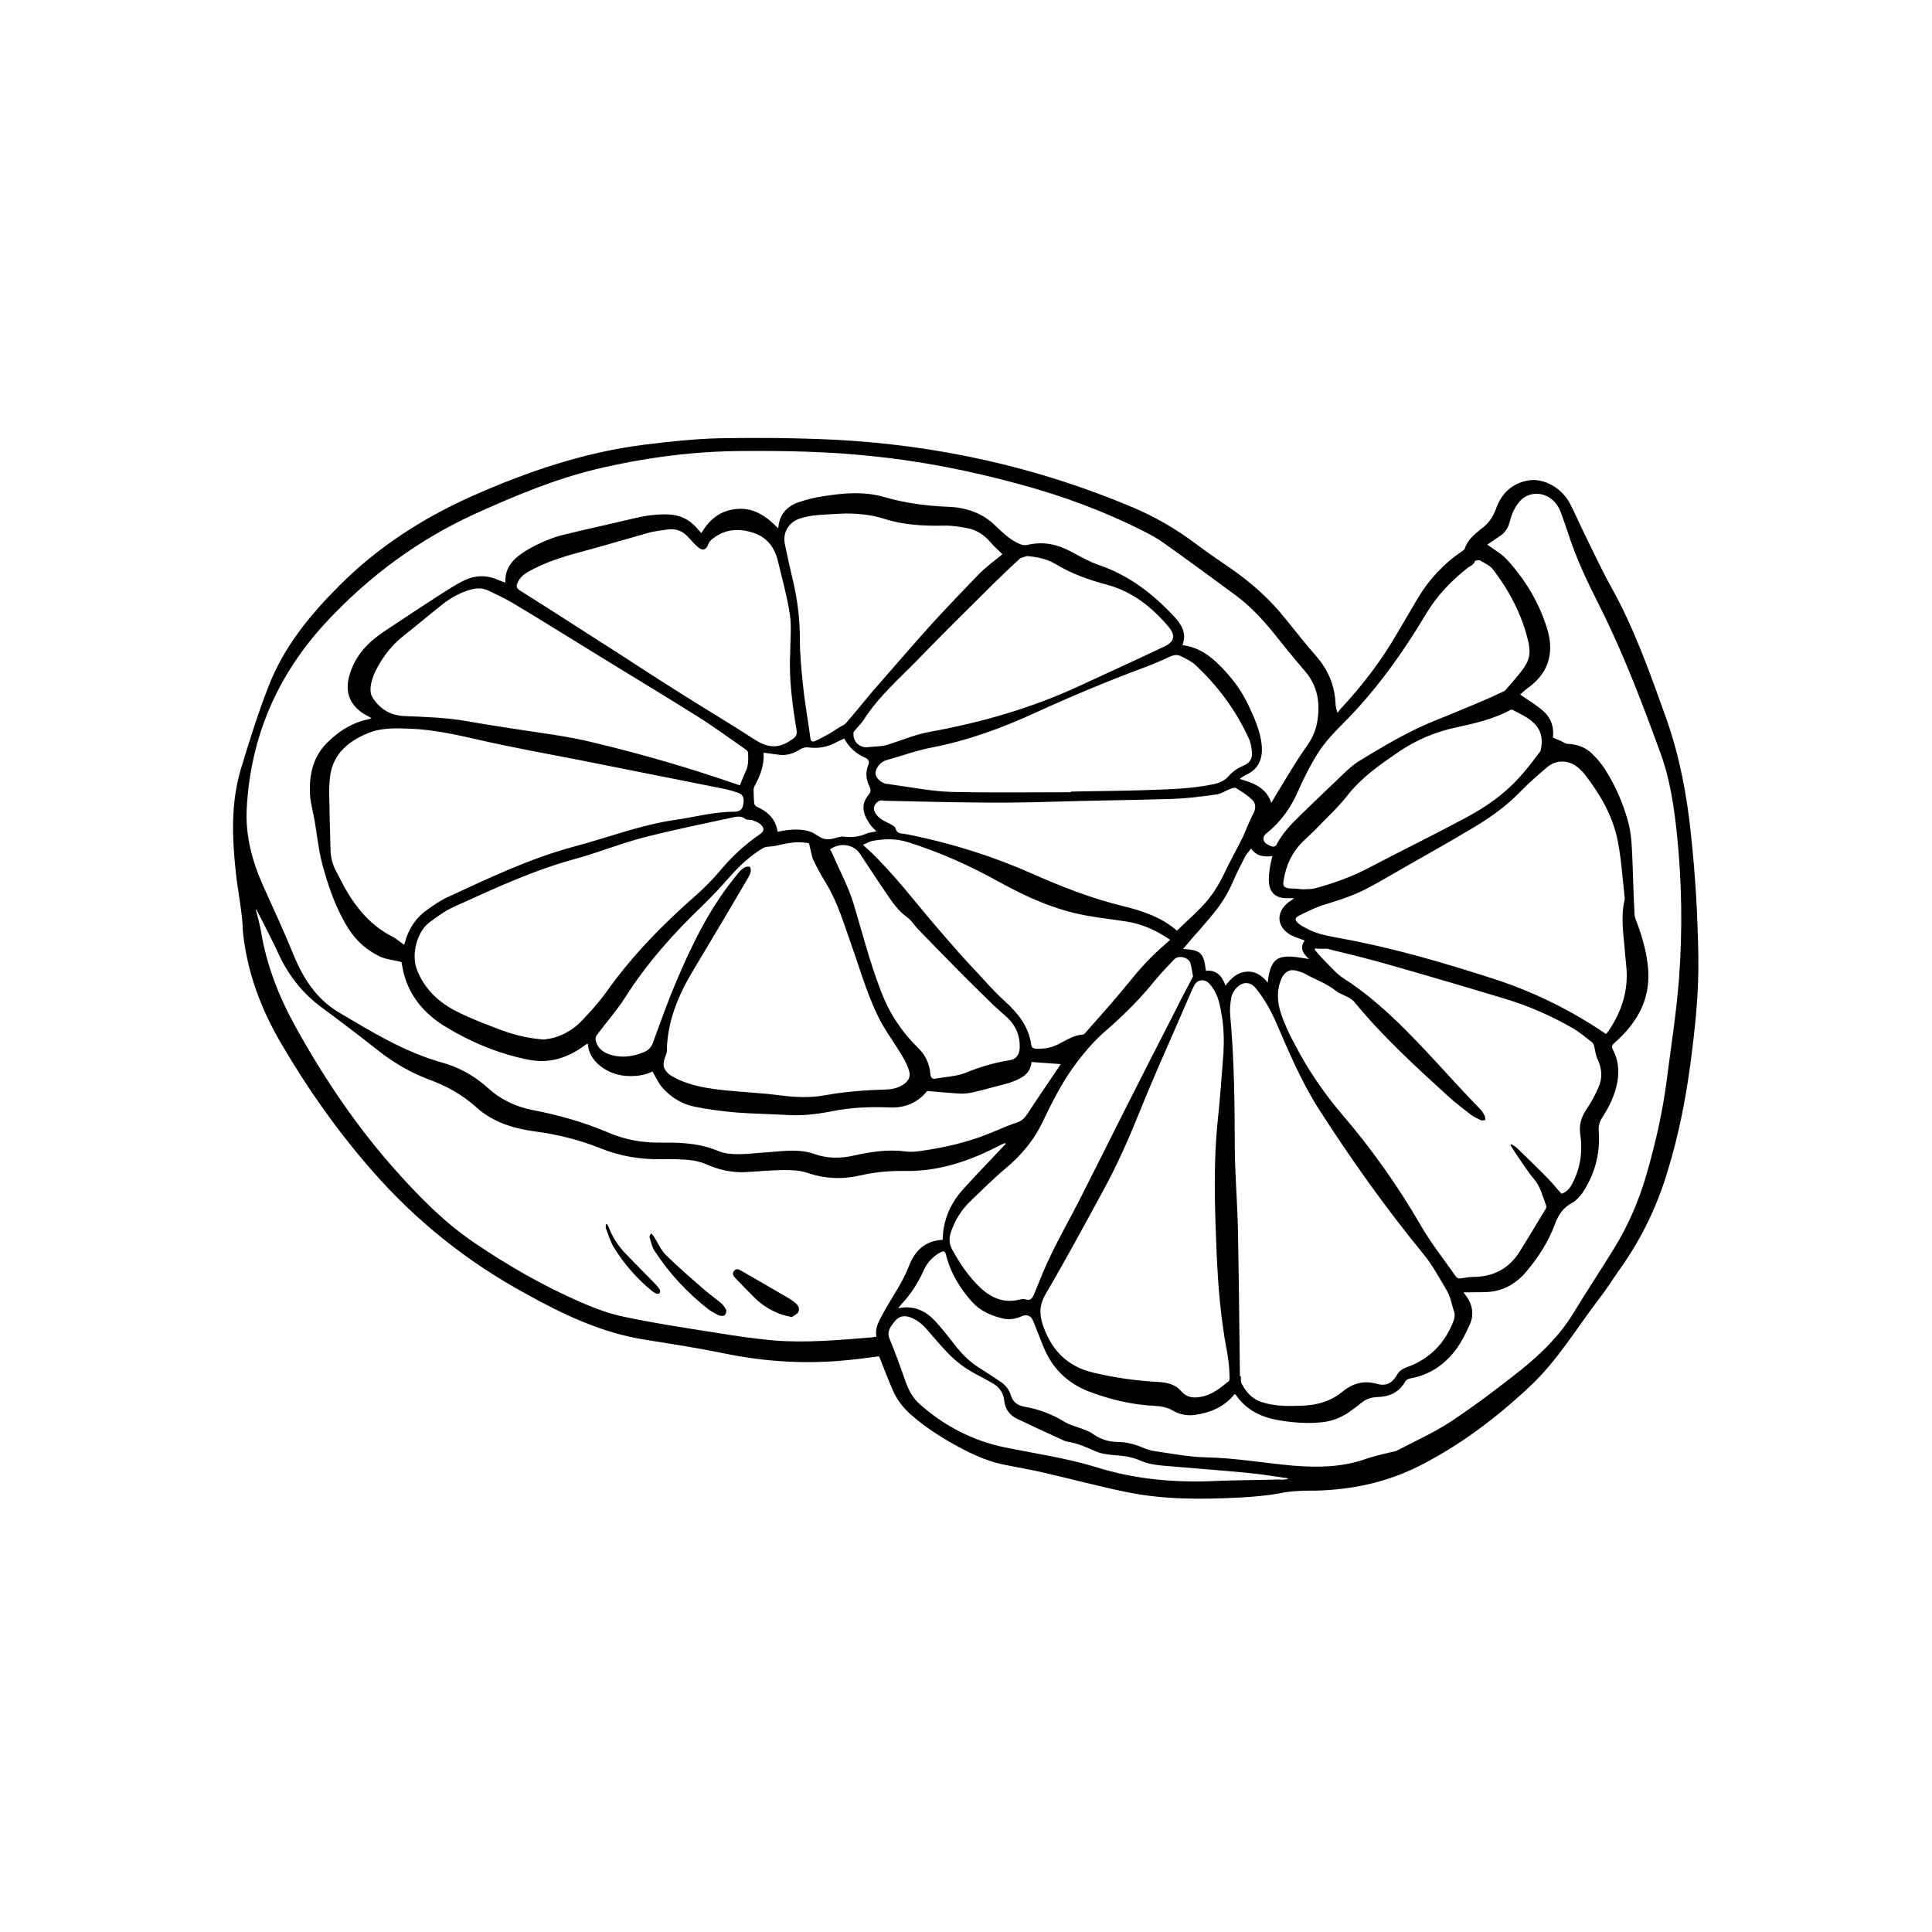 <svg version="1.0" preserveAspectRatio="xMidYMid meet" height="100" viewBox="0 0 75 75" zoomAndPan="magnify" width="100" xmlns:xlink="http://www.w3.org/1999/xlink" xmlns="http://www.w3.org/2000/svg"><defs><clipPath id="ae77d8562c"><path clip-rule="nonzero" d="M 9 17 L 65.953 17 L 65.953 58.23 L 9 58.23 Z M 9 17"></path></clipPath></defs><rect fill-opacity="1" height="90" y="-7.5" fill="#ffffff" width="90" x="-7.5"></rect><rect fill-opacity="1" height="90" y="-7.5" fill="#ffffff" width="90" x="-7.5"></rect><g clip-path="url(#ae77d8562c)"><path fill-rule="nonzero" fill-opacity="1" d="M 51.922 27.672 C 51.992 27.59 52.012 27.547 52.059 27.5 C 52.891 26.605 53.629 25.641 54.242 24.578 C 54.504 24.129 54.766 23.684 55.039 23.223 C 55.484 22.48 56.055 21.871 56.77 21.391 C 56.805 21.367 56.848 21.332 56.859 21.301 C 56.965 20.977 57.203 20.773 57.453 20.566 C 57.465 20.555 57.477 20.555 57.477 20.543 C 57.77 20.348 57.953 20.086 58.078 19.742 C 58.285 19.156 58.691 18.766 59.32 18.652 C 59.922 18.547 60.617 18.926 60.945 19.547 C 61.117 19.879 61.266 20.223 61.426 20.555 C 61.789 21.289 62.129 22.031 62.527 22.754 C 63.449 24.395 64.062 26.16 64.691 27.91 C 65.203 29.367 65.488 30.879 65.645 32.414 C 65.816 33.996 65.906 35.578 65.93 37.16 C 65.953 38.594 65.793 40.012 65.602 41.434 C 65.418 42.785 65.145 44.129 64.746 45.434 C 64.348 46.773 63.758 48.023 62.949 49.172 C 62.652 49.582 62.391 50.02 62.086 50.406 C 61.207 51.555 60.469 52.805 59.41 53.801 C 58.09 55.039 56.68 56.113 55.051 56.93 C 53.789 57.559 52.457 57.832 51.059 57.867 C 50.945 57.867 50.828 57.867 50.715 57.867 C 50.387 57.879 50.055 57.891 49.715 57.961 C 49.215 58.062 48.691 58.098 48.168 58.133 C 46.652 58.211 45.129 58.223 43.637 57.902 C 42.59 57.684 41.566 57.41 40.52 57.168 C 40.031 57.055 39.543 56.973 39.039 56.871 C 38.496 56.77 37.98 56.562 37.48 56.309 C 36.707 55.91 35.969 55.461 35.32 54.879 C 35.047 54.625 34.82 54.34 34.672 53.996 C 34.488 53.582 34.328 53.16 34.16 52.734 C 34.148 52.711 34.137 52.688 34.125 52.652 C 33.738 52.699 33.352 52.758 32.965 52.793 C 31.336 52.965 29.719 52.871 28.117 52.539 C 27.102 52.332 26.09 52.172 25.066 52.012 C 23.383 51.75 21.879 51.039 20.414 50.223 C 18.125 48.977 16.133 47.383 14.414 45.41 C 13.094 43.898 11.945 42.27 10.934 40.539 C 10.137 39.188 9.59 37.746 9.43 36.164 C 9.41 35.406 9.238 34.648 9.156 33.883 C 9.012 32.531 8.953 31.18 9.352 29.848 C 9.68 28.77 10.012 27.695 10.422 26.652 C 11.012 25.117 12.035 23.867 13.188 22.719 C 14.676 21.23 16.406 20.117 18.328 19.258 C 20.469 18.309 22.664 17.562 24.988 17.266 C 25.977 17.141 26.977 17.035 27.98 17.012 C 29.449 16.988 30.926 17 32.395 17.07 C 36.391 17.277 40.246 18.125 43.945 19.684 C 44.82 20.051 45.652 20.531 46.414 21.105 C 46.871 21.449 47.348 21.77 47.812 22.09 C 48.598 22.641 49.305 23.27 49.906 24.027 C 50.305 24.52 50.691 25.012 51.102 25.48 C 51.559 26.008 51.809 26.605 51.844 27.293 C 51.844 27.371 51.863 27.453 51.875 27.535 C 51.898 27.566 51.898 27.59 51.922 27.672 Z M 49.352 31.168 C 49.5 30.914 49.625 30.695 49.762 30.48 C 50.066 29.984 50.363 29.48 50.703 29 C 50.91 28.715 51.059 28.426 51.125 28.07 C 51.262 27.328 51.172 26.652 50.66 26.055 C 50.215 25.539 49.781 25 49.352 24.461 C 48.941 23.969 48.496 23.5 47.984 23.121 C 47.039 22.422 46.086 21.723 45.129 21.047 C 44.891 20.875 44.629 20.738 44.379 20.613 C 42.863 19.844 41.27 19.258 39.633 18.812 C 37.711 18.285 35.762 17.895 33.773 17.699 C 32.121 17.527 30.473 17.496 28.82 17.508 C 26.898 17.516 25.008 17.77 23.133 18.215 C 21.527 18.605 20.016 19.238 18.512 19.914 C 16.258 20.934 14.324 22.363 12.641 24.176 C 10.762 26.215 9.727 28.609 9.578 31.383 C 9.523 32.438 9.785 33.426 10.215 34.387 C 10.613 35.27 11.023 36.152 11.387 37.047 C 11.766 37.973 12.277 38.777 13.141 39.293 C 14.414 40.047 15.68 40.828 17.125 41.238 C 17.805 41.422 18.41 41.754 18.945 42.238 C 19.445 42.695 20.035 42.969 20.707 43.098 C 21.711 43.293 22.676 43.566 23.621 43.969 C 24.258 44.242 24.941 44.367 25.637 44.355 C 25.773 44.355 25.898 44.355 26.035 44.355 C 26.66 44.367 27.285 44.426 27.879 44.68 C 28.105 44.781 28.391 44.805 28.652 44.805 C 29.062 44.805 29.48 44.746 29.891 44.723 C 30.461 44.68 31.039 44.598 31.598 44.793 C 32.109 44.977 32.621 44.977 33.145 44.859 C 33.805 44.711 34.477 44.609 35.16 44.699 C 35.332 44.723 35.512 44.711 35.684 44.688 C 36.594 44.562 37.492 44.367 38.348 44.023 C 38.734 43.875 39.109 43.691 39.508 43.566 C 39.699 43.496 39.793 43.371 39.895 43.223 C 40.293 42.613 40.703 42.02 41.113 41.41 C 41.133 41.367 41.168 41.332 41.18 41.309 C 40.805 41.285 40.43 41.25 40.043 41.227 C 40.008 41.652 39.699 41.848 39.324 41.984 C 39.27 42.008 39.223 42.02 39.164 42.043 C 38.723 42.156 38.289 42.281 37.844 42.387 C 37.664 42.43 37.457 42.465 37.266 42.453 C 36.844 42.43 36.434 42.387 35.992 42.352 C 35.637 42.797 35.148 43.016 34.547 42.992 C 33.781 42.957 33.031 42.992 32.281 43.141 C 31.688 43.258 31.098 43.324 30.496 43.281 C 29.867 43.246 29.23 43.234 28.594 43.188 C 28.059 43.141 27.523 43.074 27 42.969 C 26.512 42.879 26.078 42.625 25.738 42.25 C 25.566 42.066 25.465 41.824 25.328 41.594 C 25.02 41.754 24.668 41.789 24.293 41.766 C 23.562 41.711 22.859 41.195 22.824 40.539 C 22.824 40.527 22.812 40.527 22.789 40.52 C 22.746 40.551 22.688 40.586 22.645 40.621 C 22.004 41.078 21.312 41.297 20.516 41.137 C 19.332 40.906 18.238 40.438 17.215 39.809 C 16.453 39.324 15.895 38.66 15.668 37.766 C 15.633 37.617 15.609 37.457 15.586 37.344 C 15.305 37.273 15.02 37.25 14.781 37.148 C 14.266 36.906 13.848 36.551 13.539 36.07 C 13.039 35.281 12.742 34.41 12.504 33.516 C 12.367 32.988 12.309 32.426 12.219 31.887 C 12.16 31.543 12.059 31.199 12.035 30.855 C 11.992 30.055 12.16 29.32 12.777 28.758 C 13.211 28.348 13.711 28.039 14.301 27.922 C 14.336 27.91 14.371 27.898 14.426 27.879 C 14.359 27.844 14.324 27.82 14.277 27.797 C 13.598 27.453 13.344 26.879 13.586 26.148 C 13.812 25.414 14.312 24.91 14.938 24.496 C 15.68 24.004 16.383 23.535 17.102 23.074 C 17.375 22.902 17.648 22.719 17.941 22.57 C 18.398 22.332 18.863 22.297 19.344 22.516 C 19.422 22.547 19.512 22.582 19.617 22.617 C 19.594 21.988 19.969 21.656 20.434 21.367 C 20.902 21.094 21.391 20.875 21.914 20.75 C 22.812 20.531 23.723 20.336 24.633 20.117 C 25.055 20.016 25.488 19.957 25.918 19.969 C 26.375 19.98 26.75 20.152 27.047 20.496 C 27.102 20.566 27.16 20.621 27.23 20.691 C 27.559 20.129 28.016 19.785 28.664 19.754 C 29.312 19.719 29.777 20.074 30.211 20.508 C 30.254 19.969 30.539 19.66 30.996 19.5 C 31.293 19.398 31.609 19.316 31.918 19.27 C 32.703 19.145 33.5 19.066 34.273 19.281 C 35.094 19.523 35.922 19.637 36.789 19.672 C 37.492 19.695 38.152 19.914 38.664 20.43 C 38.926 20.68 39.176 20.922 39.508 21.082 C 39.668 21.16 39.781 21.184 39.941 21.141 C 40.531 21.012 41.078 21.141 41.602 21.426 C 41.941 21.609 42.285 21.805 42.648 21.93 C 43.797 22.32 44.719 23.02 45.539 23.891 C 45.844 24.211 46.086 24.555 45.902 25.047 C 46.438 25.105 46.848 25.367 47.211 25.699 C 47.734 26.191 48.18 26.754 48.484 27.418 C 48.703 27.891 48.918 28.371 48.977 28.898 C 49.031 29.426 48.883 29.859 48.348 30.09 C 48.281 30.125 48.223 30.168 48.121 30.238 C 48.68 30.398 49.156 30.582 49.352 31.168 Z M 9.953 35.305 C 9.941 35.305 9.941 35.305 9.934 35.316 C 10 35.602 10.09 35.887 10.137 36.188 C 10.352 37.469 10.82 38.672 11.445 39.809 C 12.582 41.871 13.891 43.809 15.461 45.547 C 16.359 46.547 17.293 47.484 18.41 48.242 C 19.73 49.137 21.105 49.926 22.562 50.559 C 23.109 50.797 23.691 51.016 24.281 51.129 C 25.418 51.371 26.578 51.543 27.73 51.727 C 28.492 51.852 29.266 51.965 30.027 52.035 C 31.281 52.137 32.531 52.023 33.781 51.922 C 33.852 51.922 33.93 51.898 34.023 51.887 C 33.953 51.52 34.148 51.246 34.305 50.945 C 34.625 50.352 35.035 49.801 35.285 49.148 C 35.512 48.551 35.922 48.16 36.594 48.129 C 36.605 47.988 36.605 47.852 36.629 47.715 C 36.719 47.129 36.98 46.625 37.367 46.191 C 37.867 45.629 38.391 45.102 38.902 44.551 C 38.949 44.496 39.008 44.449 39.051 44.391 C 39.008 44.379 38.984 44.379 38.961 44.391 C 38.801 44.473 38.629 44.551 38.473 44.633 C 37.438 45.137 36.344 45.469 35.184 45.457 C 34.578 45.445 33.988 45.492 33.406 45.629 C 32.703 45.789 32.031 45.766 31.336 45.527 C 31.062 45.434 30.746 45.422 30.449 45.422 C 29.926 45.422 29.402 45.48 28.879 45.504 C 28.379 45.516 27.898 45.41 27.434 45.203 C 27.23 45.113 26.988 45.055 26.762 45.031 C 26.398 45 26.023 44.988 25.648 45 C 24.852 45.012 24.078 44.883 23.336 44.586 C 22.508 44.254 21.641 44.035 20.766 43.922 C 19.934 43.809 19.137 43.566 18.5 42.992 C 17.941 42.488 17.316 42.145 16.621 41.895 C 15.93 41.629 15.293 41.262 14.711 40.805 C 13.984 40.23 13.242 39.668 12.504 39.121 C 11.797 38.605 11.262 37.949 10.875 37.16 C 10.582 36.52 10.262 35.91 9.953 35.305 Z M 59.012 26.961 C 59.332 27.191 59.66 27.371 59.934 27.625 C 60.23 27.898 60.332 28.266 60.285 28.633 C 60.422 28.691 60.523 28.738 60.629 28.781 C 60.695 28.816 60.773 28.875 60.844 28.875 C 61.23 28.887 61.562 29.012 61.832 29.285 C 62.027 29.48 62.211 29.699 62.355 29.941 C 62.723 30.535 62.996 31.168 63.188 31.844 C 63.336 32.348 63.348 32.875 63.371 33.391 C 63.395 34.066 63.414 34.742 63.449 35.418 C 63.449 35.531 63.473 35.648 63.52 35.75 C 63.758 36.371 63.938 37.012 63.984 37.664 C 64.062 38.844 63.52 39.738 62.676 40.484 C 62.574 40.574 62.551 40.633 62.617 40.758 C 62.824 41.148 62.859 41.562 62.789 41.984 C 62.699 42.5 62.473 42.957 62.199 43.383 C 62.094 43.543 62.051 43.703 62.062 43.898 C 62.129 44.781 61.914 45.582 61.426 46.316 C 61.32 46.453 61.195 46.602 61.047 46.684 C 60.695 46.867 60.504 47.141 60.367 47.508 C 60.117 48.195 59.719 48.805 59.262 49.352 C 58.922 49.766 58.477 50.051 57.953 50.133 C 57.656 50.18 57.34 50.156 57.031 50.168 C 56.965 50.168 56.906 50.168 56.816 50.168 C 56.848 50.223 56.871 50.246 56.895 50.281 C 57.168 50.637 57.238 51.039 57.043 51.449 C 56.906 51.75 56.758 52.047 56.578 52.309 C 56.121 52.953 55.52 53.375 54.734 53.512 C 54.664 53.523 54.586 53.57 54.551 53.629 C 54.312 54.062 53.926 54.223 53.457 54.234 C 53.23 54.246 53.039 54.305 52.855 54.453 C 52.719 54.566 52.57 54.672 52.434 54.773 C 52.125 55.004 51.785 55.141 51.422 55.199 C 50.84 55.277 50.262 55.234 49.68 55.141 C 48.984 55.027 48.383 54.75 47.973 54.145 C 47.973 54.133 47.949 54.133 47.918 54.121 C 47.906 54.145 47.883 54.168 47.859 54.199 C 47.473 54.637 46.961 54.844 46.402 54.922 C 46.105 54.969 45.812 54.922 45.539 54.762 C 45.32 54.637 45.094 54.59 44.855 54.578 C 43.945 54.535 43.07 54.328 42.215 53.996 C 41.477 53.695 40.93 53.191 40.59 52.469 C 40.465 52.207 40.371 51.934 40.258 51.656 C 40.203 51.508 40.145 51.371 40.086 51.234 C 40.008 51.074 39.859 51.027 39.699 51.082 C 39.461 51.188 39.211 51.246 38.949 51.188 C 38.484 51.082 38.051 50.891 37.73 50.535 C 37.266 50.008 36.902 49.422 36.73 48.734 C 36.684 48.562 36.652 48.539 36.48 48.633 C 36.195 48.793 35.992 49.02 35.855 49.32 C 35.637 49.812 35.344 50.258 34.977 50.648 C 34.945 50.684 34.91 50.73 34.863 50.785 C 34.977 50.773 35.082 50.75 35.172 50.75 C 35.625 50.75 35.992 50.945 36.285 51.266 C 36.547 51.543 36.789 51.852 37.016 52.148 C 37.312 52.539 37.652 52.883 38.074 53.137 C 38.324 53.297 38.574 53.457 38.824 53.629 C 39.02 53.754 39.164 53.926 39.234 54.145 C 39.312 54.43 39.508 54.566 39.793 54.613 C 40.348 54.707 40.859 54.91 41.352 55.211 C 41.5 55.301 41.68 55.348 41.84 55.406 C 42.043 55.484 42.262 55.543 42.43 55.668 C 42.738 55.887 43.07 55.977 43.422 55.977 C 43.742 55.988 44.035 56.059 44.332 56.184 C 44.492 56.254 44.652 56.309 44.82 56.332 C 45.48 56.426 46.152 56.562 46.824 56.574 C 47.949 56.598 49.055 56.793 50.18 56.895 C 51.148 56.973 52.105 56.965 53.039 56.629 C 53.309 56.539 53.594 56.469 53.879 56.402 C 53.992 56.367 54.105 56.367 54.211 56.32 C 54.914 55.953 55.656 55.621 56.316 55.188 C 57.27 54.555 58.18 53.867 59.07 53.16 C 59.82 52.551 60.523 51.875 61.047 51.027 C 61.57 50.168 62.129 49.32 62.652 48.473 C 63.211 47.566 63.633 46.59 63.926 45.559 C 64.27 44.367 64.543 43.164 64.703 41.926 C 64.871 40.609 65.078 39.305 65.18 37.984 C 65.316 36.117 65.293 34.25 65.098 32.383 C 64.984 31.305 64.828 30.227 64.449 29.207 C 63.746 27.281 63.016 25.355 62.094 23.523 C 61.629 22.605 61.184 21.676 60.867 20.68 C 60.773 20.406 60.684 20.141 60.582 19.867 C 60.41 19.43 60.059 19.168 59.637 19.168 C 59.184 19.18 58.934 19.465 58.75 19.844 C 58.68 19.98 58.648 20.129 58.602 20.277 C 58.535 20.52 58.398 20.715 58.18 20.84 C 58.023 20.945 57.875 21.047 57.738 21.141 C 57.988 21.332 58.273 21.484 58.488 21.711 C 59.203 22.492 59.75 23.387 60.059 24.406 C 60.332 25.289 60.148 26.066 59.387 26.652 C 59.25 26.742 59.125 26.855 59.012 26.961 Z M 51.059 36.816 C 51.047 36.828 51.047 36.852 51.035 36.863 C 51.148 37 51.262 37.137 51.387 37.262 C 51.637 37.504 51.863 37.789 52.148 37.973 C 52.629 38.281 53.07 38.617 53.504 38.992 C 54.938 40.23 56.145 41.711 57.465 43.062 C 57.531 43.129 57.59 43.223 57.633 43.312 C 57.656 43.359 57.656 43.43 57.656 43.484 C 57.602 43.484 57.531 43.508 57.488 43.484 C 57.363 43.43 57.227 43.359 57.109 43.281 C 56.816 43.051 56.52 42.832 56.246 42.582 C 54.961 41.41 53.688 40.254 52.582 38.902 C 52.523 38.832 52.457 38.789 52.387 38.742 C 52.207 38.637 52 38.582 51.844 38.453 C 51.488 38.168 51.059 38.031 50.66 37.801 C 50.566 37.746 50.453 37.723 50.352 37.688 C 50.078 37.605 49.863 37.723 49.75 37.984 C 49.555 38.422 49.578 38.867 49.715 39.305 C 49.852 39.727 50.043 40.141 50.262 40.539 C 50.773 41.527 51.398 42.441 52.125 43.293 C 53.266 44.621 54.266 46.043 55.152 47.566 C 55.551 48.266 56.062 48.895 56.52 49.559 C 56.543 49.594 56.609 49.629 56.656 49.629 C 56.828 49.617 57.008 49.57 57.18 49.57 C 57.953 49.57 58.566 49.262 58.988 48.598 C 59.332 48.047 59.66 47.496 60 46.934 C 60.023 46.902 60.035 46.844 60.023 46.809 C 59.887 46.453 59.809 46.074 59.547 45.766 C 59.422 45.629 59.32 45.469 59.203 45.309 C 59.012 45.031 58.816 44.746 58.637 44.461 C 58.648 44.449 58.66 44.426 58.672 44.414 C 58.738 44.461 58.816 44.504 58.887 44.562 C 59.297 44.965 59.719 45.367 60.117 45.777 C 60.285 45.949 60.434 46.145 60.617 46.34 C 60.785 46.293 60.934 46.156 61.035 45.949 C 61.355 45.344 61.445 44.699 61.344 44.023 C 61.289 43.656 61.391 43.359 61.594 43.051 C 61.777 42.785 61.926 42.5 62.051 42.215 C 62.219 41.848 62.188 41.48 62.016 41.113 C 61.938 40.953 61.926 40.77 61.879 40.586 C 61.867 40.539 61.832 40.484 61.789 40.449 C 61.551 40.266 61.309 40.059 61.047 39.91 C 60.23 39.441 59.375 39.062 58.477 38.789 C 56.996 38.34 55.52 37.906 54.027 37.48 C 53.195 37.238 52.355 37.035 51.512 36.828 C 51.375 36.828 51.215 36.84 51.059 36.816 Z M 48.133 53.422 C 48.145 53.422 48.156 53.422 48.168 53.422 C 48.18 53.512 48.156 53.629 48.199 53.707 C 48.371 54.039 48.598 54.305 48.984 54.43 C 49.508 54.602 50.055 54.59 50.59 54.566 C 51.172 54.543 51.684 54.383 52.137 54.008 C 52.523 53.695 52.957 53.582 53.445 53.719 C 53.801 53.824 54.039 53.695 54.223 53.387 C 54.312 53.227 54.438 53.137 54.609 53.078 C 55.496 52.758 56.098 52.148 56.43 51.266 C 56.461 51.176 56.484 51.051 56.461 50.969 C 56.359 50.66 56.316 50.328 56.133 50.043 C 55.859 49.582 55.609 49.113 55.27 48.699 C 53.789 46.891 52.434 44.988 51.172 43.016 C 50.512 41.973 50.031 40.828 49.543 39.703 C 49.34 39.234 49.09 38.789 48.77 38.387 C 48.555 38.109 48.27 38.09 48.02 38.328 C 47.918 38.434 47.824 38.582 47.801 38.719 C 47.758 38.949 47.734 39.199 47.758 39.441 C 47.883 40.805 47.918 42.18 47.93 43.555 C 47.93 44.117 47.93 44.68 47.949 45.238 C 47.984 46.191 48.055 47.129 48.062 48.082 C 48.098 49.848 48.109 51.633 48.133 53.422 Z M 31.406 32.738 C 31.395 32.738 31.324 32.715 31.27 32.715 C 30.883 32.656 30.508 32.746 30.141 32.828 C 30.051 32.852 29.961 32.852 29.867 32.863 C 29.789 32.875 29.699 32.875 29.629 32.918 C 29.141 33.207 28.73 33.586 28.355 34.008 C 28.016 34.398 27.648 34.789 27.273 35.156 C 26.148 36.23 25.113 37.391 24.27 38.719 C 23.941 39.234 23.531 39.691 23.168 40.184 C 23.133 40.23 23.109 40.312 23.121 40.367 C 23.188 40.699 23.43 40.871 23.723 40.953 C 24.168 41.078 24.59 41.012 25.008 40.84 C 25.168 40.77 25.281 40.656 25.34 40.496 C 25.566 39.887 25.785 39.27 26.023 38.66 C 26.602 37.238 27.23 35.844 28.117 34.594 C 28.297 34.34 28.504 34.09 28.695 33.848 C 28.754 33.777 28.832 33.723 28.902 33.676 C 28.957 33.641 29.062 33.629 29.105 33.652 C 29.141 33.676 29.152 33.789 29.141 33.848 C 29.117 33.941 29.07 34.02 29.027 34.102 C 28.32 35.305 27.617 36.496 26.898 37.688 C 26.328 38.648 25.898 39.66 25.887 40.805 C 25.887 40.918 25.805 41.035 25.785 41.148 C 25.762 41.238 25.75 41.344 25.773 41.422 C 25.852 41.664 26.055 41.766 26.262 41.871 C 26.863 42.168 27.512 42.258 28.16 42.328 C 28.867 42.398 29.586 42.43 30.289 42.523 C 30.859 42.594 31.426 42.625 31.996 42.523 C 32.805 42.375 33.613 42.316 34.434 42.293 C 34.672 42.281 34.875 42.227 35.07 42.098 C 35.262 41.973 35.355 41.801 35.297 41.594 C 35.238 41.391 35.148 41.195 35.035 41.012 C 34.773 40.562 34.465 40.152 34.215 39.703 C 33.703 38.754 33.418 37.711 33.055 36.691 C 32.758 35.863 32.52 35.027 32.066 34.285 C 31.871 33.973 31.699 33.652 31.543 33.32 C 31.496 33.148 31.461 32.953 31.406 32.738 Z M 15.691 36.68 C 15.699 36.645 15.711 36.609 15.723 36.574 C 15.859 36.047 16.156 35.613 16.602 35.305 C 16.828 35.145 17.055 34.984 17.293 34.867 C 18.922 34.113 20.539 33.332 22.289 32.863 C 23.586 32.52 24.852 32.027 26.184 31.832 C 26.945 31.727 27.695 31.512 28.48 31.512 C 28.754 31.512 28.844 31.406 28.867 31.133 C 28.879 30.926 28.82 30.832 28.629 30.766 C 28.445 30.707 28.266 30.652 28.082 30.617 C 26.238 30.25 24.395 29.883 22.551 29.516 C 21.207 29.254 19.855 29.012 18.512 28.703 C 17.66 28.508 16.816 28.324 15.941 28.289 C 15.371 28.266 14.789 28.242 14.258 28.473 C 13.461 28.805 12.867 29.332 12.801 30.273 C 12.789 30.422 12.777 30.582 12.777 30.73 C 12.789 31.5 12.812 32.254 12.832 33.023 C 12.844 33.332 12.926 33.605 13.074 33.871 C 13.176 34.055 13.266 34.25 13.367 34.434 C 13.836 35.27 14.426 35.969 15.293 36.391 C 15.418 36.473 15.543 36.574 15.691 36.68 Z M 47.496 40.852 C 47.52 40.367 47.508 39.887 47.426 39.406 C 47.359 39.027 47.301 38.66 47.062 38.328 C 46.949 38.18 46.848 38.043 46.641 38.055 C 46.449 38.066 46.367 38.227 46.301 38.375 C 46.289 38.387 46.289 38.41 46.277 38.422 C 46.129 38.754 45.992 39.086 45.844 39.418 C 45.32 40.633 44.777 41.824 44.285 43.051 C 43.855 44.117 43.398 45.172 42.84 46.191 C 42.113 47.531 41.383 48.883 40.609 50.203 C 40.371 50.602 40.328 50.945 40.473 51.406 C 40.805 52.402 41.418 53.043 42.441 53.285 C 43.297 53.492 44.16 53.605 45.027 53.652 C 45.344 53.676 45.641 53.754 45.855 54.008 C 46.074 54.258 46.336 54.281 46.629 54.223 C 47.051 54.145 47.383 53.879 47.699 53.617 C 47.723 53.594 47.734 53.547 47.734 53.512 C 47.723 53.262 47.723 53.008 47.676 52.758 C 47.633 52.391 47.539 52.023 47.496 51.656 C 47.289 50.293 47.234 48.93 47.188 47.555 C 47.145 46.246 47.133 44.953 47.258 43.645 C 47.359 42.707 47.426 41.777 47.496 40.852 Z M 62.348 40.141 C 62.379 40.105 62.414 40.059 62.449 40.012 C 62.961 39.258 63.223 38.434 63.133 37.516 C 63.121 37.355 63.098 37.195 63.086 37.035 C 63.039 36.336 62.902 35.648 63.062 34.949 C 63.074 34.891 63.074 34.832 63.062 34.777 C 62.984 34.066 62.938 33.344 62.801 32.645 C 62.609 31.672 62.117 30.832 61.516 30.055 C 61.445 29.965 61.355 29.883 61.266 29.801 C 60.902 29.492 60.41 29.48 60.047 29.793 C 59.684 30.102 59.332 30.41 59 30.754 C 58.41 31.359 57.715 31.832 56.984 32.254 C 56.086 32.793 55.164 33.297 54.254 33.824 C 53.891 34.031 53.527 34.25 53.152 34.445 C 52.617 34.742 52.035 34.926 51.445 35.109 C 51.09 35.211 50.762 35.383 50.43 35.543 C 50.25 35.637 50.262 35.727 50.41 35.852 C 50.488 35.922 50.578 35.969 50.672 36.016 C 51.102 36.266 51.57 36.336 52.047 36.426 C 54.062 36.793 56.031 37.367 57.977 37.996 C 59.535 38.5 60.98 39.211 62.348 40.141 Z M 21.117 40.355 C 21.207 40.336 21.344 40.324 21.48 40.289 C 21.891 40.176 22.266 39.957 22.562 39.648 C 22.906 39.293 23.234 38.926 23.52 38.535 C 24.531 37.102 25.75 35.863 27.059 34.719 C 27.363 34.445 27.66 34.145 27.934 33.824 C 28.391 33.273 28.902 32.793 29.492 32.391 C 29.652 32.289 29.688 32.164 29.551 32.027 C 29.469 31.934 29.332 31.887 29.219 31.844 C 29.129 31.809 28.992 31.844 28.926 31.785 C 28.777 31.672 28.617 31.695 28.469 31.727 C 27.309 31.98 26.148 32.211 25 32.508 C 24.098 32.738 23.223 33.102 22.324 33.344 C 20.684 33.789 19.148 34.512 17.602 35.211 C 17.273 35.359 16.965 35.59 16.668 35.809 C 16.215 36.141 15.93 37.035 16.203 37.688 C 16.508 38.434 17.066 38.938 17.762 39.281 C 18.309 39.555 18.887 39.773 19.469 39.992 C 19.992 40.184 20.527 40.312 21.117 40.355 Z M 30.676 25.32 C 30.676 24.828 30.734 24.336 30.664 23.867 C 30.562 23.18 30.371 22.504 30.211 21.828 C 30.074 21.219 29.742 20.805 29.117 20.645 C 28.559 20.496 28.07 20.578 27.625 20.945 C 27.57 20.988 27.523 21.059 27.5 21.117 C 27.422 21.332 27.297 21.402 27.113 21.254 C 26.977 21.141 26.852 21 26.727 20.863 C 26.512 20.613 26.238 20.508 25.918 20.555 C 25.656 20.59 25.395 20.621 25.145 20.691 C 24.168 20.969 23.199 21.254 22.223 21.516 C 21.617 21.688 21.039 21.895 20.492 22.203 C 20.309 22.309 20.16 22.445 20.082 22.652 C 20.035 22.777 20.059 22.836 20.172 22.914 C 21.48 23.738 22.777 24.578 24.086 25.414 C 24.863 25.918 25.637 26.422 26.422 26.914 C 27.363 27.512 28.332 28.082 29.266 28.691 C 29.848 29.07 30.277 29.07 30.812 28.656 C 30.914 28.578 30.938 28.496 30.926 28.371 C 30.758 27.352 30.621 26.34 30.676 25.32 Z M 28.719 30.488 C 28.789 30.328 28.855 30.145 28.934 29.973 C 29.062 29.734 29.051 29.469 29.039 29.219 C 29.039 29.172 28.992 29.125 28.957 29.102 C 28.32 28.656 27.695 28.199 27.035 27.785 C 25.703 26.949 24.348 26.137 23.008 25.309 C 21.961 24.668 20.926 24.016 19.867 23.387 C 19.57 23.215 19.262 23.074 18.957 22.926 C 18.75 22.824 18.523 22.824 18.309 22.879 C 17.91 22.984 17.543 23.18 17.215 23.43 C 16.691 23.844 16.18 24.277 15.656 24.691 C 15.234 25.023 14.906 25.438 14.645 25.918 C 14.539 26.113 14.449 26.332 14.402 26.559 C 14.371 26.719 14.371 26.926 14.449 27.051 C 14.723 27.512 15.145 27.773 15.691 27.797 C 16.52 27.832 17.352 27.855 18.172 28.004 C 18.727 28.105 19.297 28.188 19.855 28.277 C 20.926 28.449 22.004 28.566 23.051 28.828 C 24.965 29.285 26.852 29.836 28.719 30.488 Z M 41.566 30.754 C 41.566 30.742 41.566 30.742 41.566 30.73 C 42.535 30.707 43.488 30.707 44.457 30.672 C 45.332 30.641 46.223 30.629 47.098 30.445 C 47.336 30.398 47.539 30.309 47.699 30.125 C 47.859 29.941 48.055 29.812 48.27 29.723 C 48.52 29.621 48.633 29.438 48.598 29.172 C 48.578 29 48.555 28.816 48.473 28.656 C 47.973 27.566 47.277 26.629 46.402 25.812 C 46.242 25.664 46.039 25.574 45.836 25.469 C 45.699 25.402 45.562 25.426 45.414 25.492 C 45.094 25.641 44.766 25.781 44.434 25.906 C 43.012 26.434 41.613 27.02 40.234 27.648 C 38.926 28.254 37.574 28.75 36.148 29.023 C 35.559 29.137 34.977 29.355 34.387 29.516 C 34.18 29.574 33.977 29.836 33.988 30.031 C 34 30.215 34.227 30.41 34.441 30.434 C 34.5 30.434 34.559 30.445 34.613 30.457 C 35.387 30.559 36.148 30.719 36.926 30.742 C 38.484 30.777 40.031 30.754 41.566 30.754 Z M 39.871 21.586 C 39.77 21.621 39.656 21.633 39.574 21.699 C 39.246 22 38.914 22.32 38.598 22.629 C 37.641 23.578 36.672 24.531 35.73 25.504 C 34.965 26.297 34.113 27.02 33.52 27.957 C 33.43 28.094 33.305 28.211 33.203 28.336 C 33.18 28.371 33.133 28.406 33.133 28.449 C 33.102 28.805 33.387 29.059 33.738 29 C 33.828 28.988 33.93 28.988 34.023 28.977 C 34.148 28.965 34.273 28.965 34.387 28.93 C 34.965 28.758 35.523 28.508 36.117 28.406 C 38.129 28.039 40.086 27.477 41.953 26.605 C 43.035 26.102 44.129 25.609 45.207 25.094 C 45.594 24.91 45.641 24.668 45.367 24.336 C 44.73 23.578 43.969 22.973 43 22.707 C 42.285 22.516 41.59 22.273 40.953 21.883 C 40.633 21.699 40.27 21.621 39.871 21.586 Z M 45.688 36.129 C 46.016 35.809 46.359 35.508 46.664 35.188 C 47.027 34.812 47.301 34.375 47.531 33.895 C 47.758 33.414 48.02 32.953 48.258 32.473 C 48.27 32.449 48.281 32.414 48.293 32.391 C 48.406 32.117 48.52 31.844 48.656 31.578 C 48.758 31.383 48.758 31.188 48.609 31.051 C 48.43 30.867 48.199 30.73 47.984 30.594 C 47.938 30.559 47.836 30.594 47.781 30.617 C 47.586 30.684 47.406 30.824 47.199 30.844 C 46.629 30.926 46.051 30.996 45.469 31.016 C 43.957 31.062 42.441 31.074 40.93 31.121 C 38.734 31.199 36.547 31.133 34.352 31.086 C 34.316 31.086 34.273 31.074 34.238 31.074 C 34.055 31.051 33.863 31.305 33.941 31.477 C 34.035 31.715 34.238 31.832 34.453 31.934 C 34.566 31.992 34.727 32.059 34.762 32.152 C 34.82 32.359 34.945 32.348 35.094 32.371 C 35.172 32.383 35.262 32.391 35.344 32.414 C 36.969 32.746 38.551 33.242 40.074 33.918 C 41.238 34.434 42.41 34.891 43.648 35.188 C 44.391 35.371 45.117 35.625 45.688 36.129 Z M 38.914 21.516 C 38.758 21.355 38.586 21.219 38.449 21.047 C 38.211 20.773 37.926 20.578 37.574 20.508 C 37.266 20.449 36.945 20.395 36.629 20.406 C 35.844 20.418 35.082 20.383 34.328 20.141 C 33.75 19.957 33.145 19.914 32.543 19.945 C 32.043 19.98 31.543 19.969 31.051 20.129 C 30.609 20.277 30.371 20.68 30.473 21.141 C 30.562 21.574 30.652 22 30.758 22.434 C 30.949 23.215 31.051 23.992 31.051 24.793 C 31.051 25.402 31.109 26.02 31.176 26.629 C 31.246 27.316 31.371 27.992 31.461 28.668 C 31.473 28.793 31.555 28.805 31.633 28.77 C 31.816 28.691 31.996 28.586 32.168 28.496 C 32.316 28.414 32.453 28.312 32.602 28.223 C 32.68 28.176 32.781 28.141 32.84 28.07 C 33.18 27.684 33.5 27.281 33.828 26.891 C 34.602 26.008 35.363 25.117 36.148 24.246 C 36.777 23.559 37.414 22.891 38.062 22.227 C 38.324 21.977 38.629 21.746 38.914 21.516 Z M 46.312 37.895 C 46.277 37.711 46.254 37.539 46.211 37.391 C 46.129 37.148 45.742 37.066 45.574 37.25 C 45.32 37.516 45.07 37.777 44.832 38.066 C 44.266 38.766 43.637 39.395 42.965 39.98 C 42.453 40.414 42.023 40.93 41.637 41.469 C 41.18 42.109 40.84 42.797 40.496 43.508 C 40.156 44.242 39.656 44.84 39.039 45.355 C 38.562 45.754 38.117 46.203 37.664 46.637 C 37.332 46.957 37.094 47.336 36.934 47.773 C 36.844 48.023 36.82 48.254 36.969 48.516 C 37.266 49.055 37.605 49.559 38.039 49.973 C 38.461 50.375 38.961 50.602 39.562 50.453 C 39.645 50.43 39.746 50.418 39.812 50.441 C 40.02 50.512 40.074 50.387 40.145 50.234 C 40.359 49.707 40.566 49.18 40.816 48.676 C 41.168 47.945 41.578 47.234 41.941 46.512 C 42.535 45.344 43.125 44.152 43.719 42.98 C 44.309 41.812 44.902 40.645 45.504 39.477 C 45.742 38.992 45.992 38.512 46.242 38.043 C 46.277 37.984 46.301 37.93 46.312 37.895 Z M 33.5 32.793 C 33.613 32.898 33.668 32.953 33.738 33.012 C 34.695 33.918 35.48 34.961 36.332 35.957 C 36.629 36.301 36.926 36.645 37.219 36.977 C 37.449 37.238 37.688 37.492 37.926 37.746 C 38.277 38.121 38.609 38.512 38.996 38.855 C 39.508 39.324 39.93 39.832 40.031 40.551 C 40.043 40.668 40.109 40.699 40.211 40.711 C 40.52 40.723 40.805 40.68 41.078 40.539 C 41.383 40.391 41.68 40.176 42.043 40.164 C 42.066 40.164 42.102 40.129 42.125 40.105 C 42.684 39.465 43.262 38.832 43.797 38.168 C 44.23 37.629 44.684 37.125 45.207 36.68 C 45.277 36.621 45.344 36.551 45.426 36.484 C 44.891 36.117 44.332 35.863 43.719 35.773 C 43.207 35.691 42.691 35.637 42.18 35.543 C 40.977 35.328 39.871 34.832 38.812 34.25 C 37.676 33.617 36.492 33.082 35.238 32.691 C 34.773 32.543 34.316 32.562 33.863 32.645 C 33.75 32.668 33.648 32.738 33.5 32.793 Z M 59.375 25.266 C 59.363 25.148 59.363 25.035 59.332 24.922 C 59.09 23.879 58.602 22.949 57.965 22.113 C 57.84 21.953 57.633 21.859 57.453 21.758 C 57.406 21.734 57.27 21.758 57.258 21.781 C 57.215 21.93 57.078 21.965 56.977 22.043 C 56.336 22.547 55.781 23.121 55.359 23.832 C 54.426 25.391 53.379 26.855 52.082 28.141 C 51.762 28.461 51.445 28.805 51.195 29.184 C 50.887 29.664 50.625 30.18 50.398 30.695 C 50.113 31.352 49.727 31.898 49.168 32.348 C 48.984 32.484 49.02 32.703 49.227 32.793 C 49.328 32.84 49.477 32.941 49.566 32.77 C 49.781 32.359 50.09 32.027 50.422 31.703 C 50.988 31.156 51.559 30.605 52.137 30.055 C 52.32 29.883 52.516 29.699 52.73 29.562 C 53.688 28.977 54.641 28.406 55.688 27.98 C 56.359 27.719 57.02 27.43 57.68 27.156 C 57.906 27.062 58.125 26.949 58.352 26.848 C 58.387 26.836 58.43 26.812 58.453 26.777 C 58.66 26.535 58.875 26.297 59.07 26.043 C 59.25 25.812 59.387 25.562 59.375 25.266 Z M 50.566 34.523 C 50.727 34.512 50.887 34.523 51.035 34.488 C 51.797 34.285 52.523 34.02 53.23 33.641 C 54.426 33.012 55.656 32.414 56.848 31.773 C 57.383 31.488 57.918 31.156 58.387 30.754 C 58.922 30.309 59.352 29.758 59.773 29.195 C 59.785 29.172 59.809 29.148 59.809 29.125 C 59.898 28.738 59.855 28.395 59.57 28.094 C 59.332 27.844 59.012 27.719 58.715 27.555 C 58.691 27.547 58.648 27.547 58.625 27.566 C 57.988 27.91 57.293 28.07 56.598 28.223 C 55.758 28.395 54.984 28.715 54.266 29.207 C 53.551 29.699 52.855 30.18 52.309 30.879 C 51.957 31.328 51.535 31.715 51.137 32.129 C 50.953 32.324 50.75 32.496 50.555 32.691 C 50.148 33.102 49.918 33.605 49.828 34.18 C 49.793 34.387 49.84 34.457 50.043 34.488 C 50.215 34.488 50.387 34.5 50.566 34.523 Z M 32.223 32.977 C 32.258 33.035 32.293 33.09 32.316 33.148 C 32.59 33.789 32.93 34.41 33.133 35.074 C 33.465 36.176 33.75 37.297 34.16 38.375 C 34.25 38.617 34.352 38.855 34.465 39.086 C 34.762 39.668 35.148 40.195 35.617 40.656 C 35.91 40.93 36.082 41.273 36.117 41.688 C 36.129 41.848 36.195 41.895 36.32 41.871 C 36.707 41.801 37.117 41.789 37.469 41.652 C 38.027 41.422 38.598 41.25 39.188 41.16 C 39.449 41.125 39.574 40.941 39.586 40.668 C 39.598 40.207 39.438 39.82 39.109 39.508 C 38.938 39.348 38.758 39.199 38.586 39.039 C 38.062 38.523 37.539 38.02 37.027 37.492 C 36.57 37.035 36.129 36.574 35.672 36.105 C 35.512 35.945 35.387 35.727 35.207 35.602 C 34.875 35.359 34.648 35.039 34.434 34.719 C 34.078 34.203 33.738 33.676 33.387 33.148 C 33.145 32.77 32.59 32.691 32.223 32.977 Z M 50 57.41 C 50 57.398 50 57.387 50 57.387 C 49.488 57.316 48.977 57.227 48.461 57.18 C 47.531 57.09 46.609 57.02 45.676 56.941 C 45.195 56.895 44.707 56.895 44.266 56.699 C 43.957 56.562 43.637 56.516 43.309 56.492 C 43.023 56.469 42.715 56.438 42.465 56.309 C 42.148 56.172 41.84 56.035 41.5 55.977 C 41.418 55.965 41.328 55.941 41.25 55.898 C 40.656 55.633 40.074 55.359 39.496 55.082 C 39.199 54.945 39.02 54.707 38.984 54.371 C 38.949 54.039 38.777 53.824 38.496 53.676 C 38.289 53.559 38.086 53.445 37.879 53.34 C 37.449 53.113 37.07 52.824 36.742 52.469 C 36.48 52.195 36.23 51.898 35.98 51.609 C 35.797 51.395 35.582 51.223 35.309 51.129 C 35.07 51.051 34.887 51.105 34.727 51.301 C 34.578 51.496 34.41 51.68 34.535 51.977 C 34.762 52.527 34.965 53.09 35.16 53.652 C 35.285 53.984 35.445 54.293 35.719 54.523 C 36.664 55.359 37.766 55.93 38.996 56.184 C 40.18 56.426 41.383 56.598 42.547 56.953 C 44.082 57.434 45.652 57.57 47.258 57.488 C 48.066 57.457 48.871 57.457 49.68 57.434 C 49.781 57.457 49.887 57.434 50 57.41 Z M 30.188 32.289 C 30.289 32.266 30.371 32.254 30.449 32.242 C 30.801 32.188 31.156 32.176 31.496 32.301 C 31.688 32.383 31.859 32.555 32.055 32.574 C 32.246 32.609 32.465 32.508 32.668 32.473 C 32.68 32.473 32.691 32.473 32.703 32.473 C 33.02 32.52 33.328 32.496 33.637 32.359 C 33.75 32.312 33.887 32.301 34.023 32.277 C 33.941 32.188 33.875 32.129 33.816 32.059 C 33.531 31.672 33.363 31.27 33.727 30.844 C 33.816 30.742 33.805 30.641 33.75 30.523 C 33.613 30.25 33.59 29.965 33.715 29.676 C 33.773 29.539 33.668 29.449 33.59 29.414 C 33.238 29.266 32.965 29.023 32.77 28.668 C 32.68 28.715 32.59 28.75 32.508 28.793 C 32.145 29 31.77 29.07 31.359 29.012 C 31.27 29 31.156 29.035 31.074 29.082 C 30.812 29.254 30.527 29.344 30.223 29.297 C 30.027 29.277 29.848 29.242 29.641 29.219 C 29.676 29.688 29.516 30.102 29.301 30.5 C 29.266 30.559 29.254 30.617 29.254 30.684 C 29.254 30.844 29.266 31.016 29.277 31.18 C 29.277 31.223 29.324 31.281 29.355 31.305 C 29.801 31.5 30.109 31.785 30.188 32.289 Z M 45.926 36.84 C 46.609 36.875 46.734 36.988 46.812 37.688 C 47.211 37.641 47.438 37.871 47.574 38.262 C 47.793 37.973 48.02 37.758 48.371 37.723 C 48.723 37.688 48.984 37.859 49.215 38.145 C 49.227 38.055 49.227 37.996 49.238 37.938 C 49.363 37.25 49.59 37.078 50.285 37.148 C 50.453 37.172 50.613 37.195 50.816 37.23 C 50.578 37.012 50.441 36.793 50.648 36.508 C 50.465 36.438 50.293 36.391 50.137 36.312 C 49.555 36.004 49.508 35.418 50.031 35.016 C 50.102 34.973 50.168 34.926 50.238 34.867 C 50.113 34.867 50.023 34.867 49.918 34.867 C 49.508 34.855 49.281 34.641 49.258 34.227 C 49.246 34.055 49.27 33.871 49.293 33.699 C 49.316 33.551 49.352 33.402 49.395 33.23 C 49.066 33.273 48.781 33.242 48.566 32.941 C 48.484 33.047 48.406 33.137 48.348 33.23 C 48.191 33.539 48.02 33.859 47.883 34.18 C 47.688 34.641 47.438 35.062 47.121 35.441 C 46.938 35.672 46.746 35.887 46.562 36.105 C 46.348 36.336 46.152 36.574 45.926 36.84 Z M 45.926 36.84" fill="#000000"></path></g><path fill-rule="nonzero" fill-opacity="1" d="M 30.734 51.129 C 30.598 51.094 30.496 51.074 30.402 51.051 C 29.98 50.91 29.617 50.695 29.301 50.387 C 29.039 50.133 28.801 49.871 28.547 49.617 C 28.469 49.535 28.41 49.445 28.492 49.344 C 28.57 49.227 28.684 49.273 28.777 49.332 C 29.379 49.676 29.992 50.031 30.598 50.387 C 30.699 50.441 30.801 50.523 30.902 50.602 C 31.008 50.695 31.051 50.832 30.984 50.945 C 30.926 51.027 30.801 51.082 30.734 51.129 Z M 30.734 51.129" fill="#000000"></path><path fill-rule="nonzero" fill-opacity="1" d="M 28.195 50.855 C 28.195 51.027 28.129 51.094 28.016 51.082 C 27.957 51.082 27.887 51.062 27.832 51.027 C 27.73 50.969 27.617 50.91 27.523 50.844 C 26.695 50.203 25.977 49.434 25.406 48.551 C 25.305 48.402 25.27 48.207 25.215 48.023 C 25.203 47.988 25.25 47.934 25.27 47.875 C 25.305 47.91 25.34 47.945 25.375 47.988 C 25.531 48.23 25.648 48.516 25.84 48.711 C 26.328 49.191 26.852 49.641 27.363 50.086 C 27.582 50.27 27.82 50.441 28.035 50.625 C 28.117 50.707 28.16 50.809 28.195 50.855 Z M 28.195 50.855" fill="#000000"></path><path fill-rule="nonzero" fill-opacity="1" d="M 23.562 47.52 C 23.586 47.566 23.621 47.602 23.633 47.645 C 23.781 48.047 24.02 48.391 24.305 48.688 C 24.668 49.066 25.043 49.434 25.406 49.812 C 25.488 49.891 25.555 49.973 25.613 50.062 C 25.637 50.098 25.625 50.168 25.602 50.203 C 25.59 50.223 25.523 50.223 25.477 50.215 C 25.418 50.191 25.363 50.156 25.316 50.121 C 24.727 49.641 24.223 49.066 23.824 48.414 C 23.691 48.184 23.609 47.922 23.52 47.68 C 23.508 47.633 23.52 47.578 23.52 47.531 C 23.531 47.531 23.543 47.52 23.562 47.52 Z M 23.562 47.52" fill="#000000"></path></svg>